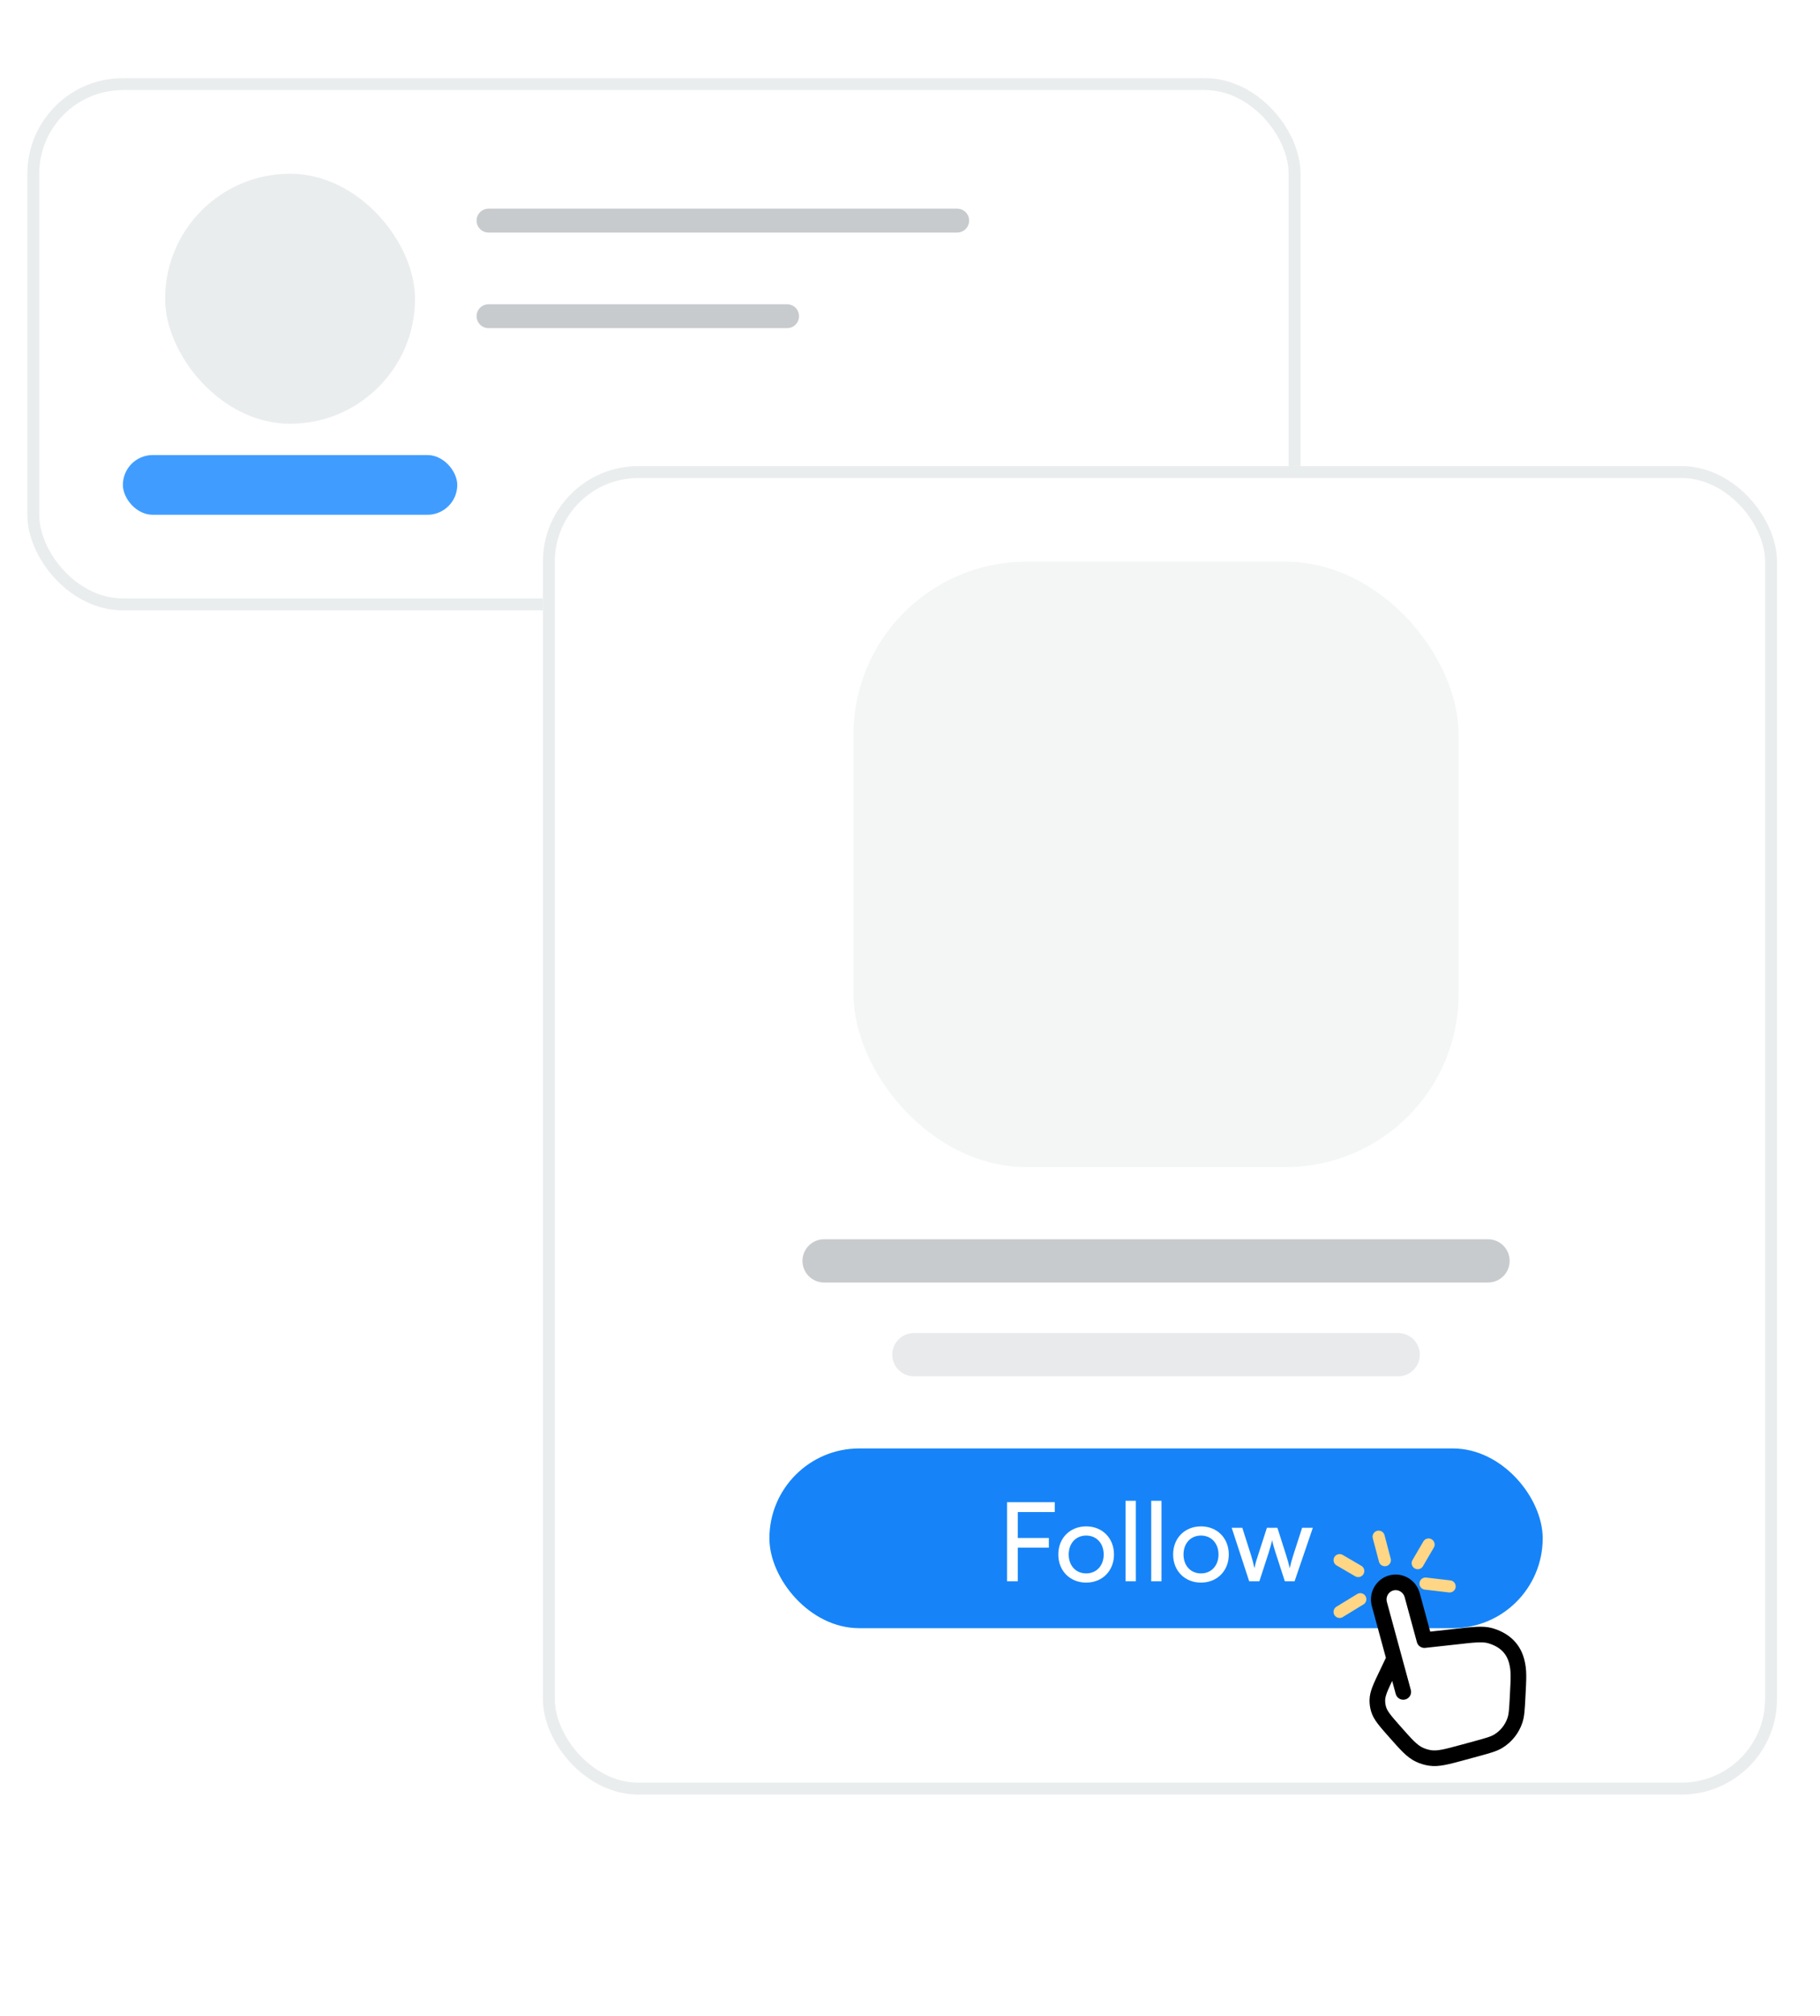 <svg width="233" height="258" viewBox="0 0 233 258" fill="none" xmlns="http://www.w3.org/2000/svg">
<g clip-path="url(#clip0_5613_167122)">
<g filter="url(#filter0_d_5613_167122)">
<rect x="3.5" y="4.999" width="163" height="68.107" rx="12.231" fill="white"/>
<rect x="4.264" y="5.764" width="161.471" height="66.578" rx="11.467" stroke="#EAEDEE" stroke-width="1.529"/>
<rect x="21.136" y="17.23" width="32" height="32" rx="16" fill="#EAEDEE"/>
<rect x="15.731" y="53.23" width="42.809" height="7.645" rx="3.822" fill="#409DFF"/>
<path d="M62.541 23.23H122.541" stroke="#C8CBCD" stroke-width="3.058" stroke-linecap="round"/>
<path d="M62.541 35.462H100.764" stroke="#C8CBCD" stroke-width="3.058" stroke-linecap="round"/>
</g>
<g filter="url(#filter1_d_5613_167122)">
<rect x="69.5" y="51.999" width="158" height="170" rx="12.231" fill="white"/>
<rect x="70.264" y="52.764" width="156.471" height="168.471" rx="11.467" stroke="#EAEDEE" stroke-width="1.529"/>
<rect x="109.262" y="64.23" width="77.476" height="77.476" rx="22.136" fill="#F4F6F6"/>
<path d="M105.5 153.705H190.5" stroke="#C8CBCD" stroke-width="5.534" stroke-linecap="round"/>
<path opacity="0.4" d="M117 165.705H179" stroke="#C8CBCD" stroke-width="5.534" stroke-linecap="round"/>
<rect x="98.5" y="177.705" width="99" height="23" rx="11.5" fill="#1684F8"/>
<path d="M134.276 190.407H130.3V194.705H128.928V184.583H135.032V185.843H130.3V189.161H134.276V190.407ZM135.488 191.275C135.488 189.161 137 187.677 139.058 187.677C141.102 187.677 142.614 189.161 142.614 191.275C142.614 193.389 141.102 194.873 139.058 194.873C137 194.873 135.488 193.389 135.488 191.275ZM136.818 191.275C136.818 192.703 137.728 193.697 139.058 193.697C140.374 193.697 141.298 192.703 141.298 191.275C141.298 189.847 140.374 188.853 139.058 188.853C137.728 188.853 136.818 189.847 136.818 191.275ZM145.415 194.705H144.099V184.401H145.415V194.705ZM148.696 194.705H147.38V184.401H148.696V194.705ZM150.186 191.275C150.186 189.161 151.698 187.677 153.756 187.677C155.8 187.677 157.312 189.161 157.312 191.275C157.312 193.389 155.8 194.873 153.756 194.873C151.698 194.873 150.186 193.389 150.186 191.275ZM151.516 191.275C151.516 192.703 152.426 193.697 153.756 193.697C155.072 193.697 155.996 192.703 155.996 191.275C155.996 189.847 155.072 188.853 153.756 188.853C152.426 188.853 151.516 189.847 151.516 191.275ZM159.924 194.705L157.684 187.859H159.042L160.176 191.415C160.33 191.919 160.47 192.437 160.596 193.039C160.708 192.437 160.89 191.863 161.044 191.415L162.192 187.859H163.536L164.67 191.415C164.782 191.751 165.006 192.549 165.118 193.039C165.23 192.493 165.356 192.017 165.552 191.415L166.7 187.859H168.072L165.734 194.705H164.488L163.298 191.037C163.074 190.351 162.934 189.819 162.864 189.441C162.794 189.777 162.668 190.225 162.416 191.051L161.226 194.705H159.924Z" fill="white"/>
<path d="M179.648 208.86L178.487 204.594L179.648 208.86ZM178.487 204.594L176.59 197.62C176.269 196.442 176.95 195.231 178.111 194.915C179.271 194.599 180.472 195.298 180.793 196.476L182.359 202.232L186.212 201.809C188.624 201.531 189.829 201.393 190.78 201.667C192.35 202.119 193.661 203.084 194.15 204.88C194.49 206.131 194.414 207.053 194.287 209.51C194.206 211.069 194.166 211.848 193.937 212.519C193.56 213.623 192.814 214.557 191.828 215.16C191.23 215.527 190.487 215.729 189.001 216.134L187.314 216.593C185.171 217.176 184.1 217.467 183.068 217.309C182.603 217.238 182.149 217.1 181.72 216.9C180.771 216.457 180.028 215.615 178.54 213.93C177.334 212.564 176.73 211.881 176.489 211.068C176.38 210.702 176.327 210.321 176.33 209.939C176.338 209.092 176.729 208.273 177.512 206.634L178.487 204.594Z" fill="white"/>
<path d="M179.648 208.86L178.487 204.594M178.487 204.594L176.59 197.62C176.269 196.442 176.95 195.231 178.111 194.915C179.271 194.599 180.472 195.298 180.793 196.476L182.359 202.232L186.212 201.809C188.624 201.531 189.829 201.393 190.78 201.667C192.35 202.119 193.661 203.084 194.15 204.88C194.49 206.131 194.414 207.053 194.287 209.51C194.206 211.069 194.166 211.848 193.937 212.519C193.56 213.623 192.814 214.557 191.828 215.16C191.23 215.527 190.487 215.729 189.001 216.134L187.314 216.593C185.171 217.176 184.1 217.467 183.068 217.309C182.603 217.238 182.149 217.1 181.72 216.9C180.771 216.457 180.028 215.615 178.54 213.93C177.334 212.564 176.73 211.881 176.489 211.068C176.38 210.702 176.327 210.321 176.33 209.939C176.338 209.092 176.729 208.273 177.512 206.634L178.487 204.594Z" stroke="black" stroke-width="2" stroke-linecap="round" stroke-linejoin="round"/>
<path d="M174.148 197.001L171.499 198.622" stroke="#FFD686" stroke-width="1.553" stroke-linecap="round"/>
<path d="M173.883 193.391L171.501 192.001" stroke="#FFD686" stroke-width="1.553" stroke-linecap="round"/>
<path d="M177.29 192.003L176.499 189" stroke="#FFD686" stroke-width="1.553" stroke-linecap="round"/>
<path d="M181.499 192.383L182.889 190.001" stroke="#FFD686" stroke-width="1.553" stroke-linecap="round"/>
<path d="M182.499 195.001L185.584 195.361" stroke="#FFD686" stroke-width="1.553" stroke-linecap="round"/>
</g>
</g>
<defs>
<filter id="filter0_d_5613_167122" x="-8.5" y="-2.001" width="187" height="92.107" filterUnits="userSpaceOnUse" color-interpolation-filters="sRGB">
<feFlood flood-opacity="0" result="BackgroundImageFix"/>
<feColorMatrix in="SourceAlpha" type="matrix" values="0 0 0 0 0 0 0 0 0 0 0 0 0 0 0 0 0 0 127 0" result="hardAlpha"/>
<feMorphology radius="2" operator="dilate" in="SourceAlpha" result="effect1_dropShadow_5613_167122"/>
<feOffset dy="5"/>
<feGaussianBlur stdDeviation="5"/>
<feColorMatrix type="matrix" values="0 0 0 0 0 0 0 0 0 0 0 0 0 0 0 0 0 0 0.04 0"/>
<feBlend mode="normal" in2="BackgroundImageFix" result="effect1_dropShadow_5613_167122"/>
<feBlend mode="normal" in="SourceGraphic" in2="effect1_dropShadow_5613_167122" result="shape"/>
</filter>
<filter id="filter1_d_5613_167122" x="51.153" y="41.297" width="194.694" height="207.972" filterUnits="userSpaceOnUse" color-interpolation-filters="sRGB">
<feFlood flood-opacity="0" result="BackgroundImageFix"/>
<feColorMatrix in="SourceAlpha" type="matrix" values="0 0 0 0 0 0 0 0 0 0 0 0 0 0 0 0 0 0 127 0" result="hardAlpha"/>
<feMorphology radius="3.058" operator="dilate" in="SourceAlpha" result="effect1_dropShadow_5613_167122"/>
<feOffset dy="7.645"/>
<feGaussianBlur stdDeviation="7.645"/>
<feColorMatrix type="matrix" values="0 0 0 0 0 0 0 0 0 0 0 0 0 0 0 0 0 0 0.04 0"/>
<feBlend mode="normal" in2="BackgroundImageFix" result="effect1_dropShadow_5613_167122"/>
<feBlend mode="normal" in="SourceGraphic" in2="effect1_dropShadow_5613_167122" result="shape"/>
</filter>
<clipPath id="clip0_5613_167122">
<rect width="232" height="256.857" fill="white" transform="translate(0.5 0.571)"/>
</clipPath>
</defs>
</svg>
